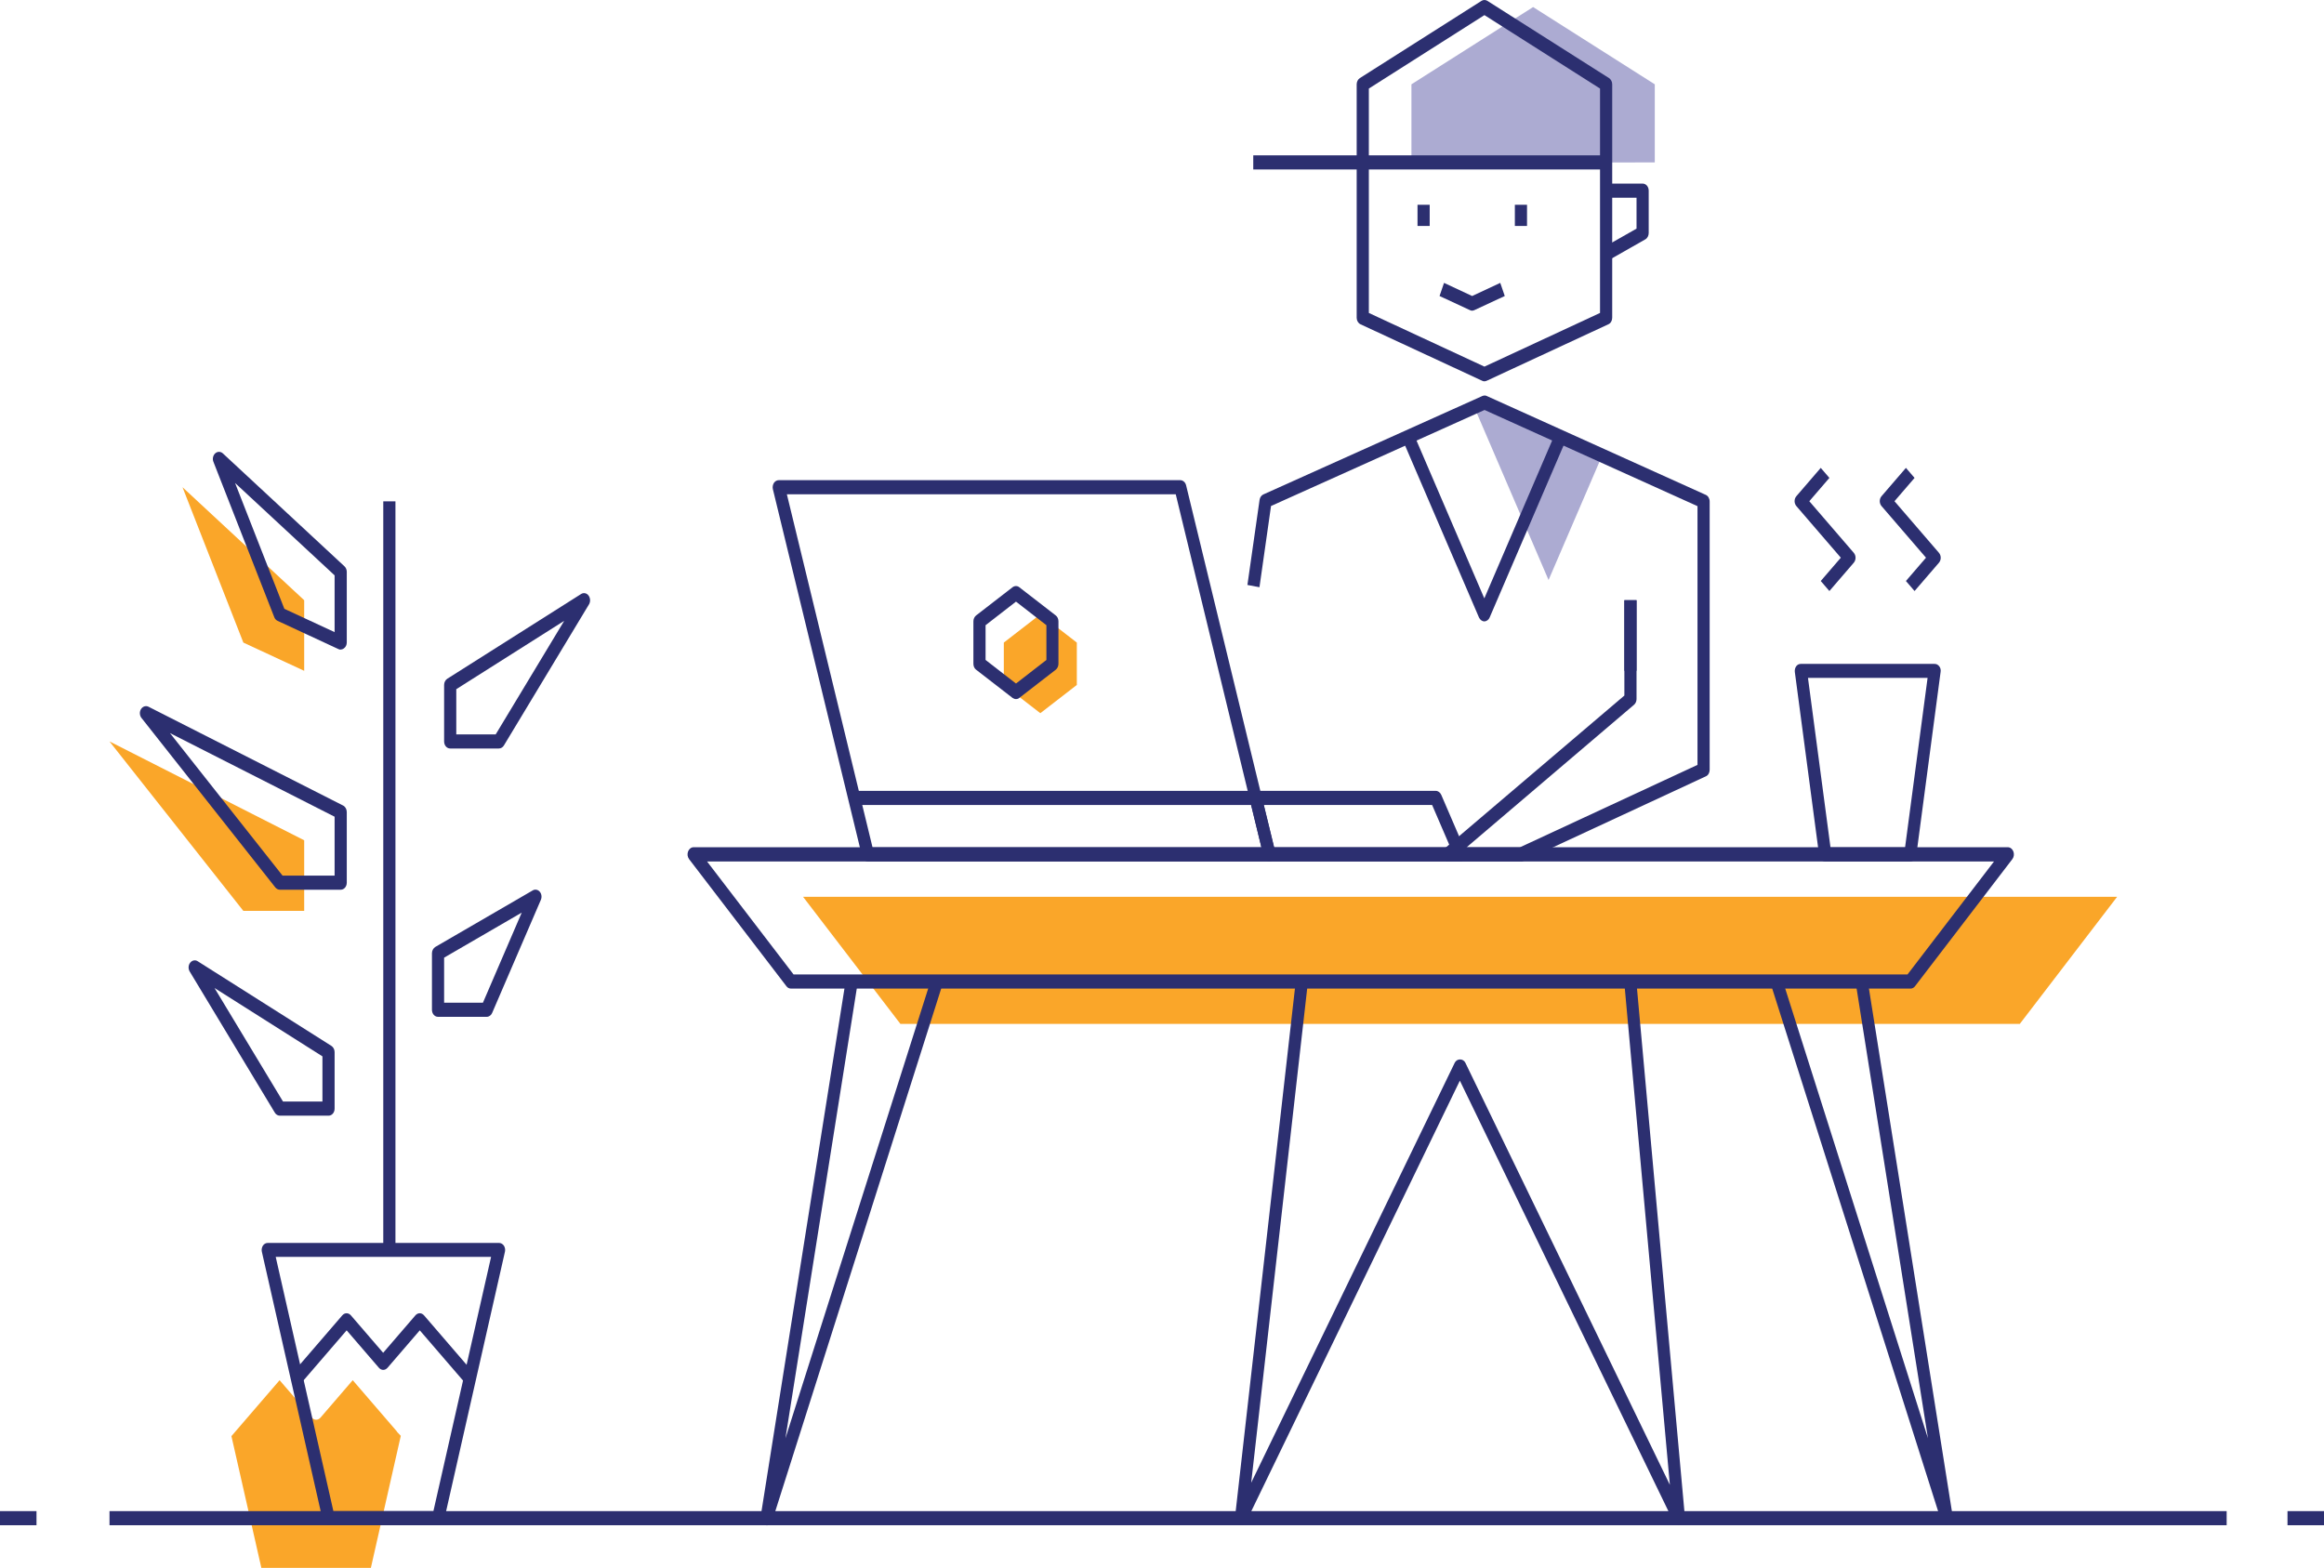 <svg width="532" height="359" viewBox="0 0 532 359" fill="none" xmlns="http://www.w3.org/2000/svg">
<g clip-path="url(#clip0_77_2055)">
<path d="M378.806 37.183V19.303L350.953 1.616L323.099 19.303V37.183C341.093 37.28 378.806 37.183 378.806 37.183Z" fill="#ACABD2"/>
<path d="M366.746 104.308L354.49 132.794L337.026 92.15" fill="#ACABD2"/>
<path d="M90.913 327.798L80.747 315.996L73.366 324.564C72.809 325.211 71.945 325.211 71.388 324.564L64.007 315.996L53.841 327.798L52.977 328.8L59.829 358.967H84.897L91.749 328.736L90.858 327.798H90.913Z" fill="#FAA629"/>
<path d="M55.707 208.551L25.068 169.751L69.633 192.384V208.551H55.707Z" fill="#FAA629"/>
<path d="M69.633 137.418L41.78 111.551L55.707 147.118L69.633 153.584V137.418Z" fill="#FAA629"/>
<path d="M246.503 156.818L238.147 163.285L229.791 156.818V147.118L238.147 140.651L246.503 147.118V156.818Z" fill="#FAA629"/>
<path d="M462.367 234.419H206.115L183.832 205.318H484.649L462.367 234.419Z" fill="#FAA629"/>
<path d="M339.811 87.301C339.644 87.301 339.449 87.268 339.282 87.171L311.429 74.238C310.9 73.979 310.565 73.397 310.565 72.751V19.303C310.565 18.721 310.844 18.172 311.29 17.881L339.143 0.194C339.561 -0.065 340.062 -0.065 340.48 0.194L368.333 17.881C368.779 18.172 369.058 18.721 369.058 19.303V72.751C369.058 73.397 368.723 74.012 368.194 74.238L340.341 87.171C340.174 87.236 340.006 87.301 339.811 87.301ZM313.351 71.651L339.811 83.938L366.272 71.651V20.273L339.811 3.46L313.351 20.273V71.684V71.651Z" fill="#2C2F70"/>
<path d="M327.278 46.884H324.492V51.734H327.278V46.884Z" fill="#2C2F70"/>
<path d="M349.56 46.884H346.775V51.734H349.56V46.884Z" fill="#2C2F70"/>
<path d="M290.595 197.235H198.678C198.066 197.235 197.508 196.75 197.341 196.071L176.925 112.004C176.813 111.519 176.897 111.002 177.148 110.581C177.398 110.193 177.816 109.935 178.262 109.935H270.178C270.791 109.935 271.348 110.42 271.515 111.099L291.932 195.166C292.043 195.651 291.959 196.168 291.709 196.589C291.458 196.977 291.04 197.235 290.595 197.235ZM199.737 194.002H288.756L269.147 113.168H180.128L199.737 194.002Z" fill="#2C2F70"/>
<path d="M232.576 160.052C232.297 160.052 232.047 159.955 231.796 159.793L223.44 153.326C223.05 153.035 222.827 152.518 222.827 151.968V142.268C222.827 141.719 223.05 141.234 223.44 140.91L231.796 134.444C232.27 134.088 232.882 134.088 233.328 134.444L241.684 140.91C242.074 141.201 242.297 141.719 242.297 142.268V151.968C242.297 152.518 242.074 153.003 241.684 153.326L233.328 159.793C233.105 159.987 232.827 160.052 232.548 160.052H232.576ZM225.613 151.095L232.576 156.495L239.539 151.095V143.141L232.576 137.742L225.613 143.141V151.095Z" fill="#2C2F70"/>
<path d="M339.811 142.268C339.282 142.268 338.809 141.913 338.558 141.363L321.094 100.72L323.573 99.265L339.784 136.998L355.994 99.265L358.473 100.72L341.009 141.363C340.786 141.913 340.285 142.268 339.756 142.268H339.811Z" fill="#2C2F70"/>
<path d="M367.665 35.567H286.89V38.801H367.665V35.567Z" fill="#2C2F70"/>
<path d="M337.026 71.134C336.859 71.134 336.664 71.102 336.497 71.005L329.534 67.772L330.564 64.765L336.998 67.772L343.432 64.765L344.463 67.772L337.5 71.005C337.333 71.07 337.165 71.134 336.97 71.134H337.026Z" fill="#2C2F70"/>
<path d="M368.278 59.558L367.052 56.648L374.628 52.348V45.267H367.665V42.033H376.021C376.801 42.033 377.414 42.745 377.414 43.65V53.35C377.414 53.964 377.107 54.546 376.634 54.805L368.278 59.558Z" fill="#2C2F70"/>
<path d="M287.447 181.068H195.531V184.302H287.447V181.068Z" fill="#2C2F70"/>
<path d="M334.241 197.235H290.595C289.982 197.235 289.425 196.75 289.258 196.071L286.11 183.138C285.999 182.653 286.082 182.135 286.333 181.715C286.584 181.327 287.001 181.068 287.447 181.068H328.67C329.199 181.068 329.673 181.424 329.924 181.974L335.494 194.907C335.717 195.392 335.689 196.006 335.439 196.491C335.188 196.976 334.742 197.267 334.241 197.267V197.235ZM291.653 194.002H332.013L327.835 184.302H289.313L291.681 194.002H291.653Z" fill="#2C2F70"/>
<path d="M348.168 197.235H331.456C330.843 197.235 330.314 196.782 330.119 196.135C329.924 195.456 330.119 194.745 330.62 194.325L371.843 159.243V137.418H374.628V160.051C374.628 160.568 374.405 161.053 374.071 161.344L335.717 194.001H347.917L388.583 175.119V115.883L339.839 93.864L290.957 115.851L288.311 134.443L285.553 133.926L288.338 114.428C288.422 113.879 288.756 113.394 289.202 113.2L339.338 90.663C339.672 90.534 340.034 90.501 340.341 90.663L390.477 113.297C391.006 113.523 391.368 114.137 391.368 114.816V176.25C391.368 176.897 391.034 177.511 390.505 177.738L348.725 197.138C348.558 197.202 348.39 197.267 348.195 197.267L348.168 197.235Z" fill="#2C2F70"/>
<path d="M374.628 137.418H371.843V153.585H374.628V137.418Z" fill="#2C2F70"/>
<path d="M437.298 226.336H181.047C180.657 226.336 180.267 226.142 180.017 225.786L157.734 196.686C157.372 196.201 157.288 195.522 157.511 194.94C157.734 194.358 158.235 193.97 158.792 193.97H459.609C460.166 193.97 460.667 194.358 460.89 194.94C461.113 195.522 461.03 196.201 460.667 196.686L438.385 225.786C438.134 226.142 437.744 226.336 437.354 226.336H437.298ZM181.66 223.102H436.658L456.462 197.235H161.856L181.66 223.102Z" fill="#2C2F70"/>
<path d="M175.476 349.203C175.476 349.203 175.226 349.203 175.114 349.138C174.418 348.912 173.972 348.104 174.112 347.295L193.609 224.428L196.339 225.01L179.794 329.318L213.162 224.169L215.78 225.301L176.786 348.168C176.591 348.815 176.061 349.235 175.476 349.235V349.203Z" fill="#2C2F70"/>
<path d="M445.654 349.203C445.07 349.203 444.54 348.783 444.345 348.136L405.351 225.268L407.969 224.137L441.337 329.286L424.792 224.977L427.522 224.395L447.019 347.263C447.159 348.104 446.713 348.88 446.017 349.106C445.905 349.138 445.766 349.171 445.654 349.171V349.203Z" fill="#2C2F70"/>
<path d="M509.717 345.97H25.068V349.203H509.717V345.97Z" fill="#2C2F70"/>
<path d="M532 345.97H523.644V349.203H532V345.97Z" fill="#2C2F70"/>
<path d="M8.356 345.97H0V349.203H8.356V345.97Z" fill="#2C2F70"/>
<path d="M284.105 349.203C283.965 349.203 283.798 349.203 283.659 349.106C283.018 348.847 282.628 348.136 282.712 347.36L296.639 224.492L299.396 224.913L286.417 339.47L333.015 243.31C333.517 242.308 334.937 242.308 335.439 243.31L382.26 339.955L371.815 224.88L374.573 224.557L385.714 347.425C385.77 348.201 385.38 348.912 384.739 349.138C384.098 349.365 383.43 349.074 383.096 348.395L334.185 247.417L285.275 348.395C285.024 348.912 284.55 349.203 284.049 349.203H284.105Z" fill="#2C2F70"/>
<path d="M418.776 135.316L416.798 133.02L421.394 127.685L411.228 115.883C410.671 115.237 410.671 114.234 411.228 113.588L416.798 107.121L418.776 109.417L414.18 114.752L424.347 126.554C424.904 127.2 424.904 128.203 424.347 128.849L418.776 135.316Z" fill="#2C2F70"/>
<path d="M438.273 135.316L436.296 133.02L440.892 127.685L430.725 115.883C430.168 115.237 430.168 114.234 430.725 113.588L436.296 107.121L438.273 109.417L433.678 114.752L443.844 126.554C444.401 127.2 444.401 128.203 443.844 128.849L438.273 135.316Z" fill="#2C2F70"/>
<path d="M437.298 197.235H417.801C417.105 197.235 416.52 196.653 416.436 195.877L410.865 153.843C410.81 153.39 410.921 152.905 411.172 152.55C411.423 152.194 411.813 152 412.23 152H442.869C443.287 152 443.649 152.194 443.928 152.55C444.206 152.905 444.317 153.39 444.234 153.843L438.663 195.877C438.552 196.653 437.967 197.235 437.298 197.235ZM418.999 194.001H436.101L441.254 155.201H413.874L419.027 194.001H418.999Z" fill="#2C2F70"/>
<path d="M100.272 349.203H75.204C74.564 349.203 74.007 348.718 73.867 348.007L59.941 286.573C59.829 286.088 59.941 285.571 60.191 285.183C60.442 284.795 60.86 284.568 61.305 284.568H114.227C114.672 284.568 115.062 284.795 115.341 285.183C115.592 285.571 115.703 286.088 115.592 286.573L101.665 348.007C101.498 348.718 100.941 349.203 100.328 349.203H100.272ZM76.29 345.97H99.214L112.416 287.769H63.116L76.318 345.97H76.29Z" fill="#2C2F70"/>
<path d="M111.414 232.802H100.272C99.492 232.802 98.88 232.091 98.88 231.185V218.252C98.88 217.638 99.186 217.088 99.659 216.797L121.942 203.863C122.471 203.54 123.14 203.669 123.558 204.154C123.976 204.639 124.087 205.383 123.808 206.03L112.667 231.897C112.444 232.446 111.943 232.802 111.414 232.802ZM101.665 229.569H110.55L119.435 208.94L101.665 219.254V229.569Z" fill="#2C2F70"/>
<path d="M75.204 255.435H64.063C63.617 255.435 63.172 255.176 62.921 254.756L43.423 222.422C43.061 221.808 43.089 220.967 43.535 220.418C43.953 219.868 44.677 219.706 45.234 220.062L75.873 239.462C76.318 239.753 76.597 240.303 76.597 240.885V253.818C76.597 254.724 75.984 255.435 75.204 255.435ZM64.787 252.202H73.811V241.855L49.106 226.205L64.787 252.202Z" fill="#2C2F70"/>
<path d="M114.199 171.368H103.058C102.278 171.368 101.665 170.657 101.665 169.751V156.818C101.665 156.236 101.943 155.686 102.389 155.395L133.028 135.995C133.585 135.639 134.309 135.769 134.727 136.351C135.145 136.9 135.2 137.741 134.838 138.355L115.341 170.689C115.09 171.109 114.645 171.368 114.199 171.368ZM104.45 168.135H113.475L129.156 142.138L104.45 157.788V168.135Z" fill="#2C2F70"/>
<path d="M77.99 203.702H64.063C63.673 203.702 63.311 203.508 63.032 203.185L32.394 164.384C31.948 163.835 31.892 162.962 32.282 162.347C32.672 161.733 33.368 161.507 33.981 161.798L78.547 184.431C79.048 184.69 79.382 185.272 79.382 185.919V202.085C79.382 202.991 78.769 203.702 77.99 203.702ZM64.676 200.469H76.597V186.986L38.911 167.844L64.676 200.469Z" fill="#2C2F70"/>
<path d="M90.524 114.784H87.738V286.152H90.524V114.784Z" fill="#2C2F70"/>
<path d="M77.99 148.734C77.822 148.734 77.627 148.702 77.46 148.605L63.534 142.138C63.199 141.977 62.921 141.686 62.782 141.298L48.855 105.731C48.576 105.052 48.771 104.243 49.273 103.791C49.774 103.338 50.498 103.338 51 103.791L78.853 129.658C79.187 129.981 79.382 130.434 79.382 130.919V147.085C79.382 147.635 79.159 148.12 78.769 148.411C78.547 148.605 78.268 148.702 77.99 148.702V148.734ZM65.093 139.39L76.597 144.725V131.727L53.813 110.581L65.093 139.39Z" fill="#2C2F70"/>
<path d="M106.261 316.384L96.094 304.582L88.713 313.151C88.156 313.797 87.293 313.797 86.736 313.151L79.354 304.582L69.188 316.384L67.21 314.088L78.352 301.155C78.909 300.508 79.772 300.508 80.329 301.155L87.71 309.723L95.091 301.155C95.649 300.508 96.512 300.508 97.069 301.155L108.21 314.088L106.233 316.384H106.261Z" fill="#2C2F70"/>
</g>
<defs>
<clipPath id="clip0_77_2055">
<rect width="532" height="359" fill="white"/>
</clipPath>
</defs>
</svg>
